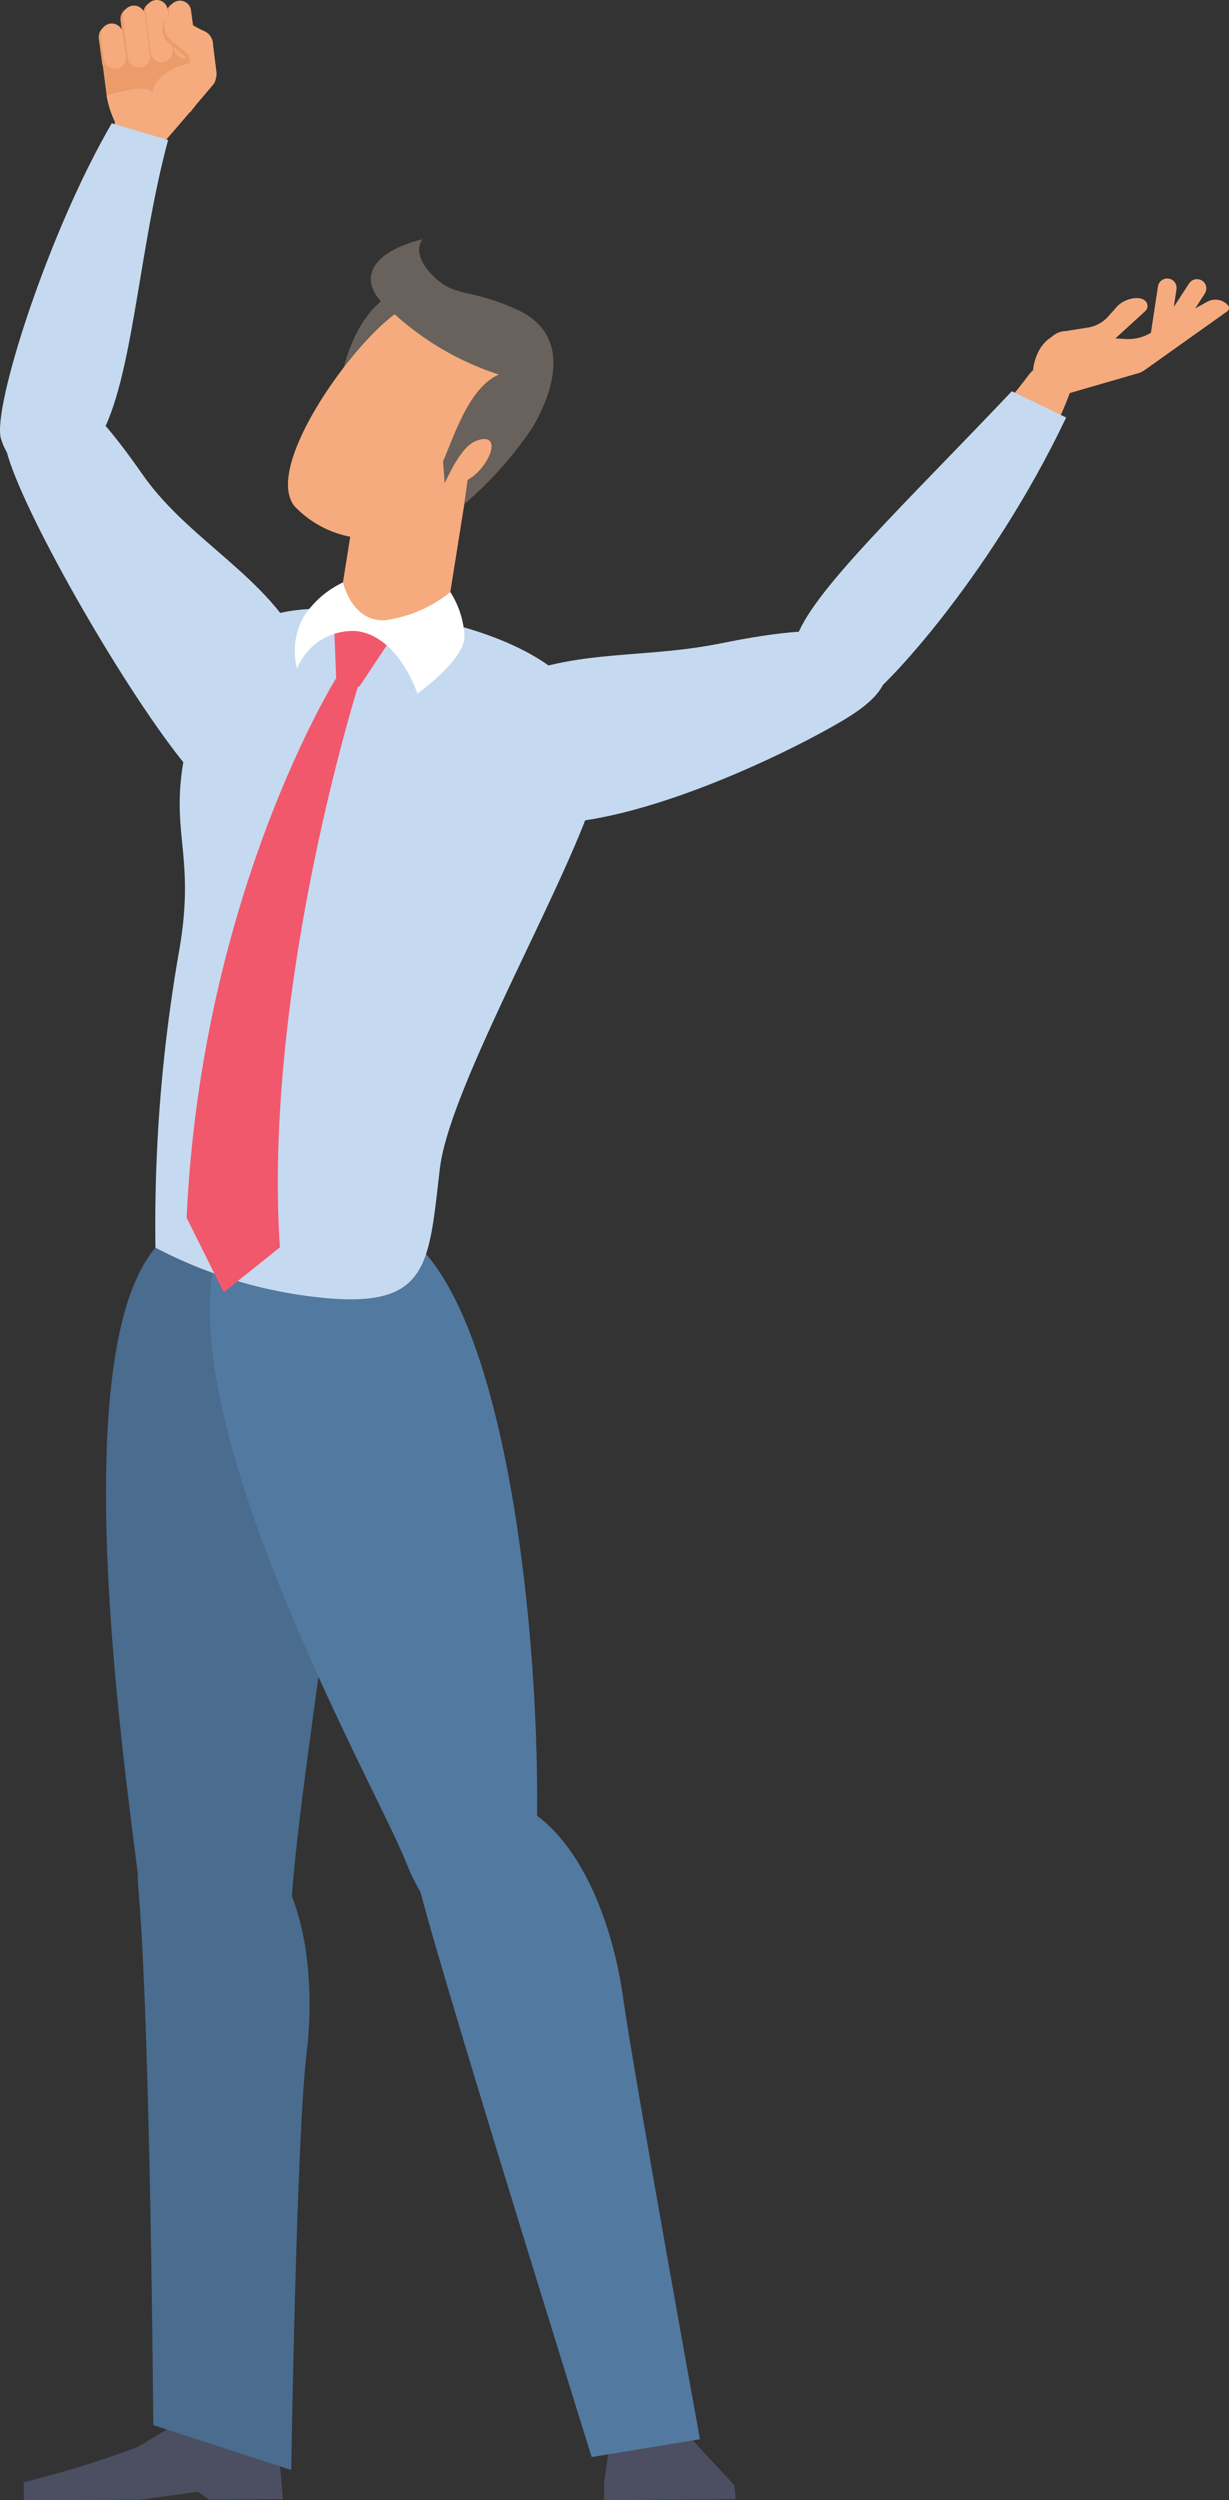 <svg xmlns="http://www.w3.org/2000/svg" width="64.589" height="131.356" viewBox="0 0 64.589 131.356"><rect x="0" y="0" width="64.589" height="131.356" fill="#333333" stroke="none"/><defs><style>.a{fill:#4b4f61;}.b{fill:#c5daf0;}.c{fill:#eb9c6a;}.d{fill:#f5ab7d;}.e{fill:#496c8f;}.f{fill:#5279a0;}.g{fill:#f1586c;}.h{fill:#fff;}.i{fill:#69615b;}</style></defs><g transform="translate(-194.566 -157.561)"><path class="a" d="M395.431,962.849l3.626.016,2.816,3.023.068.739-6.913.05,0-.88Z" transform="translate(-168.713 -677.759)"/><g transform="translate(194.566 157.561)"><path class="b" d="M195.993,284.915c1.957-1.231,3.917.631,6.591,4.459s7.467,5.717,8.888,10.37-3.6,8.723-6.872,4.589-8.4-13.164-9.18-16.218S195.993,284.915,195.993,284.915Z" transform="translate(-195.081 -264.429)"/><g transform="translate(4.877)"><path class="c" d="M232.47,165.629l-.208.269-3.95.512h0a5.172,5.172,0,0,1-.442-1.387h0l-.01-.082-.376-2.9,0-.016a.576.576,0,0,1,.5-.646v0a.579.579,0,0,1,.646.5l0-.031a.049.049,0,0,0,.054.042h0a.049.049,0,0,0,.042-.054l-.051-.393a.576.576,0,0,1,.517-.648.586.586,0,0,1,.628.515l.013.1a.049.049,0,0,0,.054.042h0a.048.048,0,0,0,.042-.054l-.036-.281a.576.576,0,0,1,.5-.646h0a.577.577,0,0,1,.646.5l.051.39a.051.051,0,0,0,.047.045.048.048,0,0,0,.05-.055l-.018-.137a.576.576,0,0,1,.5-.645h0a.576.576,0,0,1,.646.5l.3,2.337.058,1.649A.909.909,0,0,1,232.47,165.629Z" transform="translate(-227.141 -159.999)"/><path class="c" d="M227.866,165.888h0a.63.63,0,0,0-.541.708l.175,1.291a.63.63,0,0,0,.709.541h0a.63.63,0,0,0,.541-.709l-.175-1.29A.63.63,0,0,0,227.866,165.888Z" transform="translate(-227.01 -164.564)"/><path class="c" d="M242.625,158.128h0a.61.61,0,0,0-.523.686l.273,2.217a.61.61,0,0,0,.686.523h0a.61.61,0,0,0,.523-.686l-.273-2.217A.61.61,0,0,0,242.625,158.128Z" transform="translate(-239.446 -158.033)"/><path class="c" d="M235.064,159.984h0a.612.612,0,0,0-.525.688l.268,2.19a.612.612,0,0,0,.688.525h0a.612.612,0,0,0,.525-.688l-.268-2.19A.612.612,0,0,0,235.064,159.984Z" transform="translate(-233.081 -159.595)"/><path class="c" d="M250.282,158.35h0a.618.618,0,0,0-.531.695l.266,1.975a.618.618,0,0,0,.695.53h0a.618.618,0,0,0,.53-.7l-.265-1.974A.618.618,0,0,0,250.282,158.35Z" transform="translate(-245.885 -158.221)"/><g transform="translate(0.406)"><path class="d" d="M228.438,165.363h0a.588.588,0,0,0-.5.661l.164,1.205a.588.588,0,0,0,.661.5h0a.588.588,0,0,0,.5-.661l-.163-1.2A.589.589,0,0,0,228.438,165.363Z" transform="translate(-227.928 -164.123)"/><path class="d" d="M243.426,157.566h0a.58.58,0,0,0-.5.652l.26,2.107a.58.58,0,0,0,.652.5h0a.58.58,0,0,0,.5-.652l-.26-2.107A.58.58,0,0,0,243.426,157.566Z" transform="translate(-240.548 -157.561)"/><path class="d" d="M235.844,159.425h0a.583.583,0,0,0-.5.656l.255,2.088a.584.584,0,0,0,.656.5h0a.583.583,0,0,0,.5-.656l-.255-2.088A.583.583,0,0,0,235.844,159.425Z" transform="translate(-234.165 -159.125)"/><path class="d" d="M251.135,157.785h0a.583.583,0,0,0-.5.655l.251,1.863a.583.583,0,0,0,.655.5h0a.583.583,0,0,0,.5-.655l-.251-1.862A.583.583,0,0,0,251.135,157.785Z" transform="translate(-247.035 -157.745)"/></g><g transform="translate(0 0.748)"><path class="d" d="M225.365,187.022,230,181.664c.031-.041.667-.779.707-.833a.907.907,0,0,0,.174-.569c-.022-.59-.063-1.712-.063-1.712-1.18-.034-2.4.934-2.318,1.614-.079-.677-2.408.086-2.408.086h0a5.179,5.179,0,0,0,.442,1.387Z" transform="translate(-225.365 -175.973)"/><path class="d" d="M254.8,179.52h0a.606.606,0,0,0-.854.066l-.9,1.058a.606.606,0,0,0,.066.854h0a.605.605,0,0,0,.854-.066l.9-1.059A.606.606,0,0,0,254.8,179.52Z" transform="translate(-248.545 -176.668)"/><path class="d" d="M257.4,168.281h0a.67.67,0,0,0-.588.744l.188,1.523a.67.67,0,0,0,.744.587h0a.67.67,0,0,0,.588-.744l-.188-1.524A.67.67,0,0,0,257.4,168.281Z" transform="translate(-251.831 -167.327)"/><g transform="translate(3.653)"><path class="c" d="M250.894,165.223a.76.76,0,0,0-.356-1.068,5.371,5.371,0,0,1-.676-.358l-.735-.459a.4.4,0,0,0-.56.108.93.93,0,0,0,.29,1.245l.84.7c.358.352-.124-.419.122-.857Z" transform="translate(-248.433 -163.113)"/><path class="d" d="M251.547,164.238a.761.761,0,0,0-.356-1.068,5.4,5.4,0,0,1-.677-.358l-.735-.459a.4.4,0,0,0-.56.108.93.93,0,0,0,.289,1.245l.84.7a.761.761,0,0,0,1.2-.171Z" transform="translate(-248.983 -162.284)"/></g></g></g><path class="b" d="M203.4,199.353c-1.631,6.048-1.858,13.072-3.785,15.94-2.127,3.166-4.483,1.547-5-.256-.463-1.609,2.483-10.825,5.823-16.562Z" transform="translate(-194.566 -191.996)"/></g><path class="a" d="M211.712,956.94c1.894.287,3.74.365,3.92.9s.423,3.814.423,3.814l-3.892.015-.574-.406-3.066.419-6.083.023,0-.946a53.74,53.74,0,0,0,5.982-1.847C209.495,958.264,211.712,956.94,211.712,956.94Z" transform="translate(-6.623 -672.786)"/><path class="e" d="M242.241,760.345c6.822-.346,7.482,7.843,6.936,12.354s-.814,21.95-.814,21.95l-7.249-2.359s-.151-21.115-.789-28.233C240.048,760.964,242.241,760.345,242.241,760.345Z" transform="translate(-38.492 -507.316)"/><g transform="translate(200.136 221.648)"><path class="e" d="M234.588,562.4c-8.175,1.231-3.656,29.683-3.128,34.666s7.22,11.619,8.047.724c.794-10.45,4.74-27.034.822-31.846S234.588,562.4,234.588,562.4Z" transform="translate(-229.74 -562.244)"/></g><g transform="translate(212.015 177.634)"><path class="d" d="M312.718,284.314l-5.759.23-2.213,13.9,5.582.889Z" transform="translate(-304.745 -284.314)"/></g><g transform="translate(205.591 219.117)"><g transform="translate(0 0)"><path class="f" d="M267.923,546.265c-10.69,4.926,4.765,31.65,6.592,36.316s6.792,7.761,6.872-2.719-1.836-26.644-6.886-30.248-6.578-3.349-6.578-3.349" transform="translate(-264.185 -546.261)"/><g transform="translate(10.76 32.728)"><path class="f" d="M333.169,753.275c6.5-2.1,9.255,5.642,9.894,10.141s4.067,23.378,4.067,23.378l-5.691.935s-8.541-27.332-9.161-30.373S333.169,753.275,333.169,753.275Z" transform="translate(-332.129 -752.922)"/></g></g></g><path class="b" d="M258.015,360.384c-3.7-.258-1.365-.817-2.026-.856-5.453-.324-6.852,1.658-8.111,6.464-1.345,5.135.4,5.952-.56,11.468a83.525,83.525,0,0,0-1.248,15.607,23.973,23.973,0,0,0,9.166,2.668c5.266.418,5.2-1.963,5.785-6.844s8.361-17.768,8.464-21.29c.133-4.542-4.516-6.453-8.016-7.347C260.365,359.971,258.963,360.45,258.015,360.384Z" transform="translate(-43.335 -169.955)"/><g transform="translate(216.63 175.544)"><g transform="translate(0 0)"><path class="b" d="M358.238,368.738c-.567-2.237-3.953-2.072-8.522-1.148s-8.278.14-12.508,2.524-5.088,5.061,1.439,6.73c5.1,1.3,15.136-3.729,17.8-5.4S358.238,368.738,358.238,368.738Z" transform="translate(-333.89 -351.773)"/><path class="d" d="M471.557,272.768c-3.419,4.615-10.626,10.695-11.834,13.762s1.1,3.948,2.636,3.433,9.37-10.794,11.3-16.161S471.557,272.768,471.557,272.768Z" transform="translate(-439.511 -271.115)"/><path class="b" d="M468.867,287.366c-5.585,5.892-10.289,10.335-11.254,12.783-1.209,3.067,1.357,4.421,2.894,3.905,1.253-.42,7.25-6.948,11.215-15.309Z" transform="translate(-437.756 -284.792)"/></g></g><g transform="translate(204.374 190.341)"><path class="g" d="M265.273,376.983l-.913.884s-7.086,11.317-7.86,28.351l1.951,3.914,2.95-2.362c-.91-13.9,4.254-29.955,4.254-29.955Z" transform="translate(-256.5 -375.015)"/><path class="g" d="M305.488,364.817l.1,2.591,1.215.451L308.5,365.3l-1.426-.742Z" transform="translate(-297.73 -364.555)"/></g><path class="h" d="M292.908,352.483a5.054,5.054,0,0,1,2-1.7s.461,2.094,2.226,1.985a6.975,6.975,0,0,0,3.416-1.476,4.692,4.692,0,0,1,.743,2.332c0,1.242-2.473,3-2.473,3s-.981-3.033-3.212-3.284a3.144,3.144,0,0,0-3.113,1.969A3.632,3.632,0,0,1,292.908,352.483Z" transform="translate(-82.317 -162.622)"/><g transform="translate(209.7 170.127)"><path class="i" d="M308.943,254.342c-3.277,1.718-3.147,7.509-3.147,7.509l5.927-5.357Z" transform="translate(-303.314 -251.582)"/><g transform="translate(0)"><path class="d" d="M302.22,258.012c-2.322-3.93-4.876-3.505-7.361-1.111s-5.836,7.587-4.374,9.344a5.482,5.482,0,0,0,7.751.167,26.469,26.469,0,0,0,2.457-2.21C302.326,262.1,303.151,259.587,302.22,258.012Z" transform="translate(-290.128 -252.201)"/><path class="i" d="M321.517,249.728c.509-1.076,1.041-1.988,1.653-2.219,1.446-.547.731,1.386-.451,2.053l-.172,1.264a19.429,19.429,0,0,0,3.613-4.066c1.372-2.393,1.733-4.946-.792-6.123s-3.3-.611-4.484-1.818-.531-1.906-.531-1.906c-3.066.775-3.385,2.382-1.721,3.71a15.128,15.128,0,0,0,5.725,3.4c-1.511.691-2.238,2.921-2.929,4.57" transform="translate(-313.279 -236.912)"/></g></g><g transform="translate(248.865 172.194)"><path class="d" d="M576.418,253.869h0a.493.493,0,0,1-.413-.559l.444-2.929a.494.494,0,0,1,.56-.413h0a.493.493,0,0,1,.414.559l-.444,2.929A.494.494,0,0,1,576.418,253.869Z" transform="translate(-569.893 -249.964)"/><path class="d" d="M578.706,253.558h0a.492.492,0,0,1-.145-.68l1.616-2.485a.5.5,0,0,1,.681-.145h0a.491.491,0,0,1,.145.679l-1.616,2.485A.5.5,0,0,1,578.706,253.558Z" transform="translate(-571.983 -250.137)"/><g transform="translate(0 1.029)"><g transform="translate(0.556)"><path class="d" d="M541.793,260.533h0a1.133,1.133,0,0,1-.724-1.59l.056-.114a1.138,1.138,0,0,1,.989-.638l1.221-.194a1.828,1.828,0,0,0,1.068-.645l.384-.43c.4-.453,1.247-.621,1.531-.285h0a.368.368,0,0,1-.045.52l-3.413,3.118A1.14,1.14,0,0,1,541.793,260.533Z" transform="translate(-540.954 -256.46)"/></g><path class="d" d="M539.06,261.974l3.875-1.122a1.273,1.273,0,0,0,.383-.185l4.321-3.075a.218.218,0,0,0,.034-.326h0a.892.892,0,0,0-1.086-.176l-3.032,1.672a2.313,2.313,0,0,1-1.245.284l-1.639-.092s-2.271-1.04-3.062,1c-.5,1.278.216,1.8.72,2A1.129,1.129,0,0,0,539.06,261.974Z" transform="translate(-537.442 -256.897)"/></g></g></g></svg>